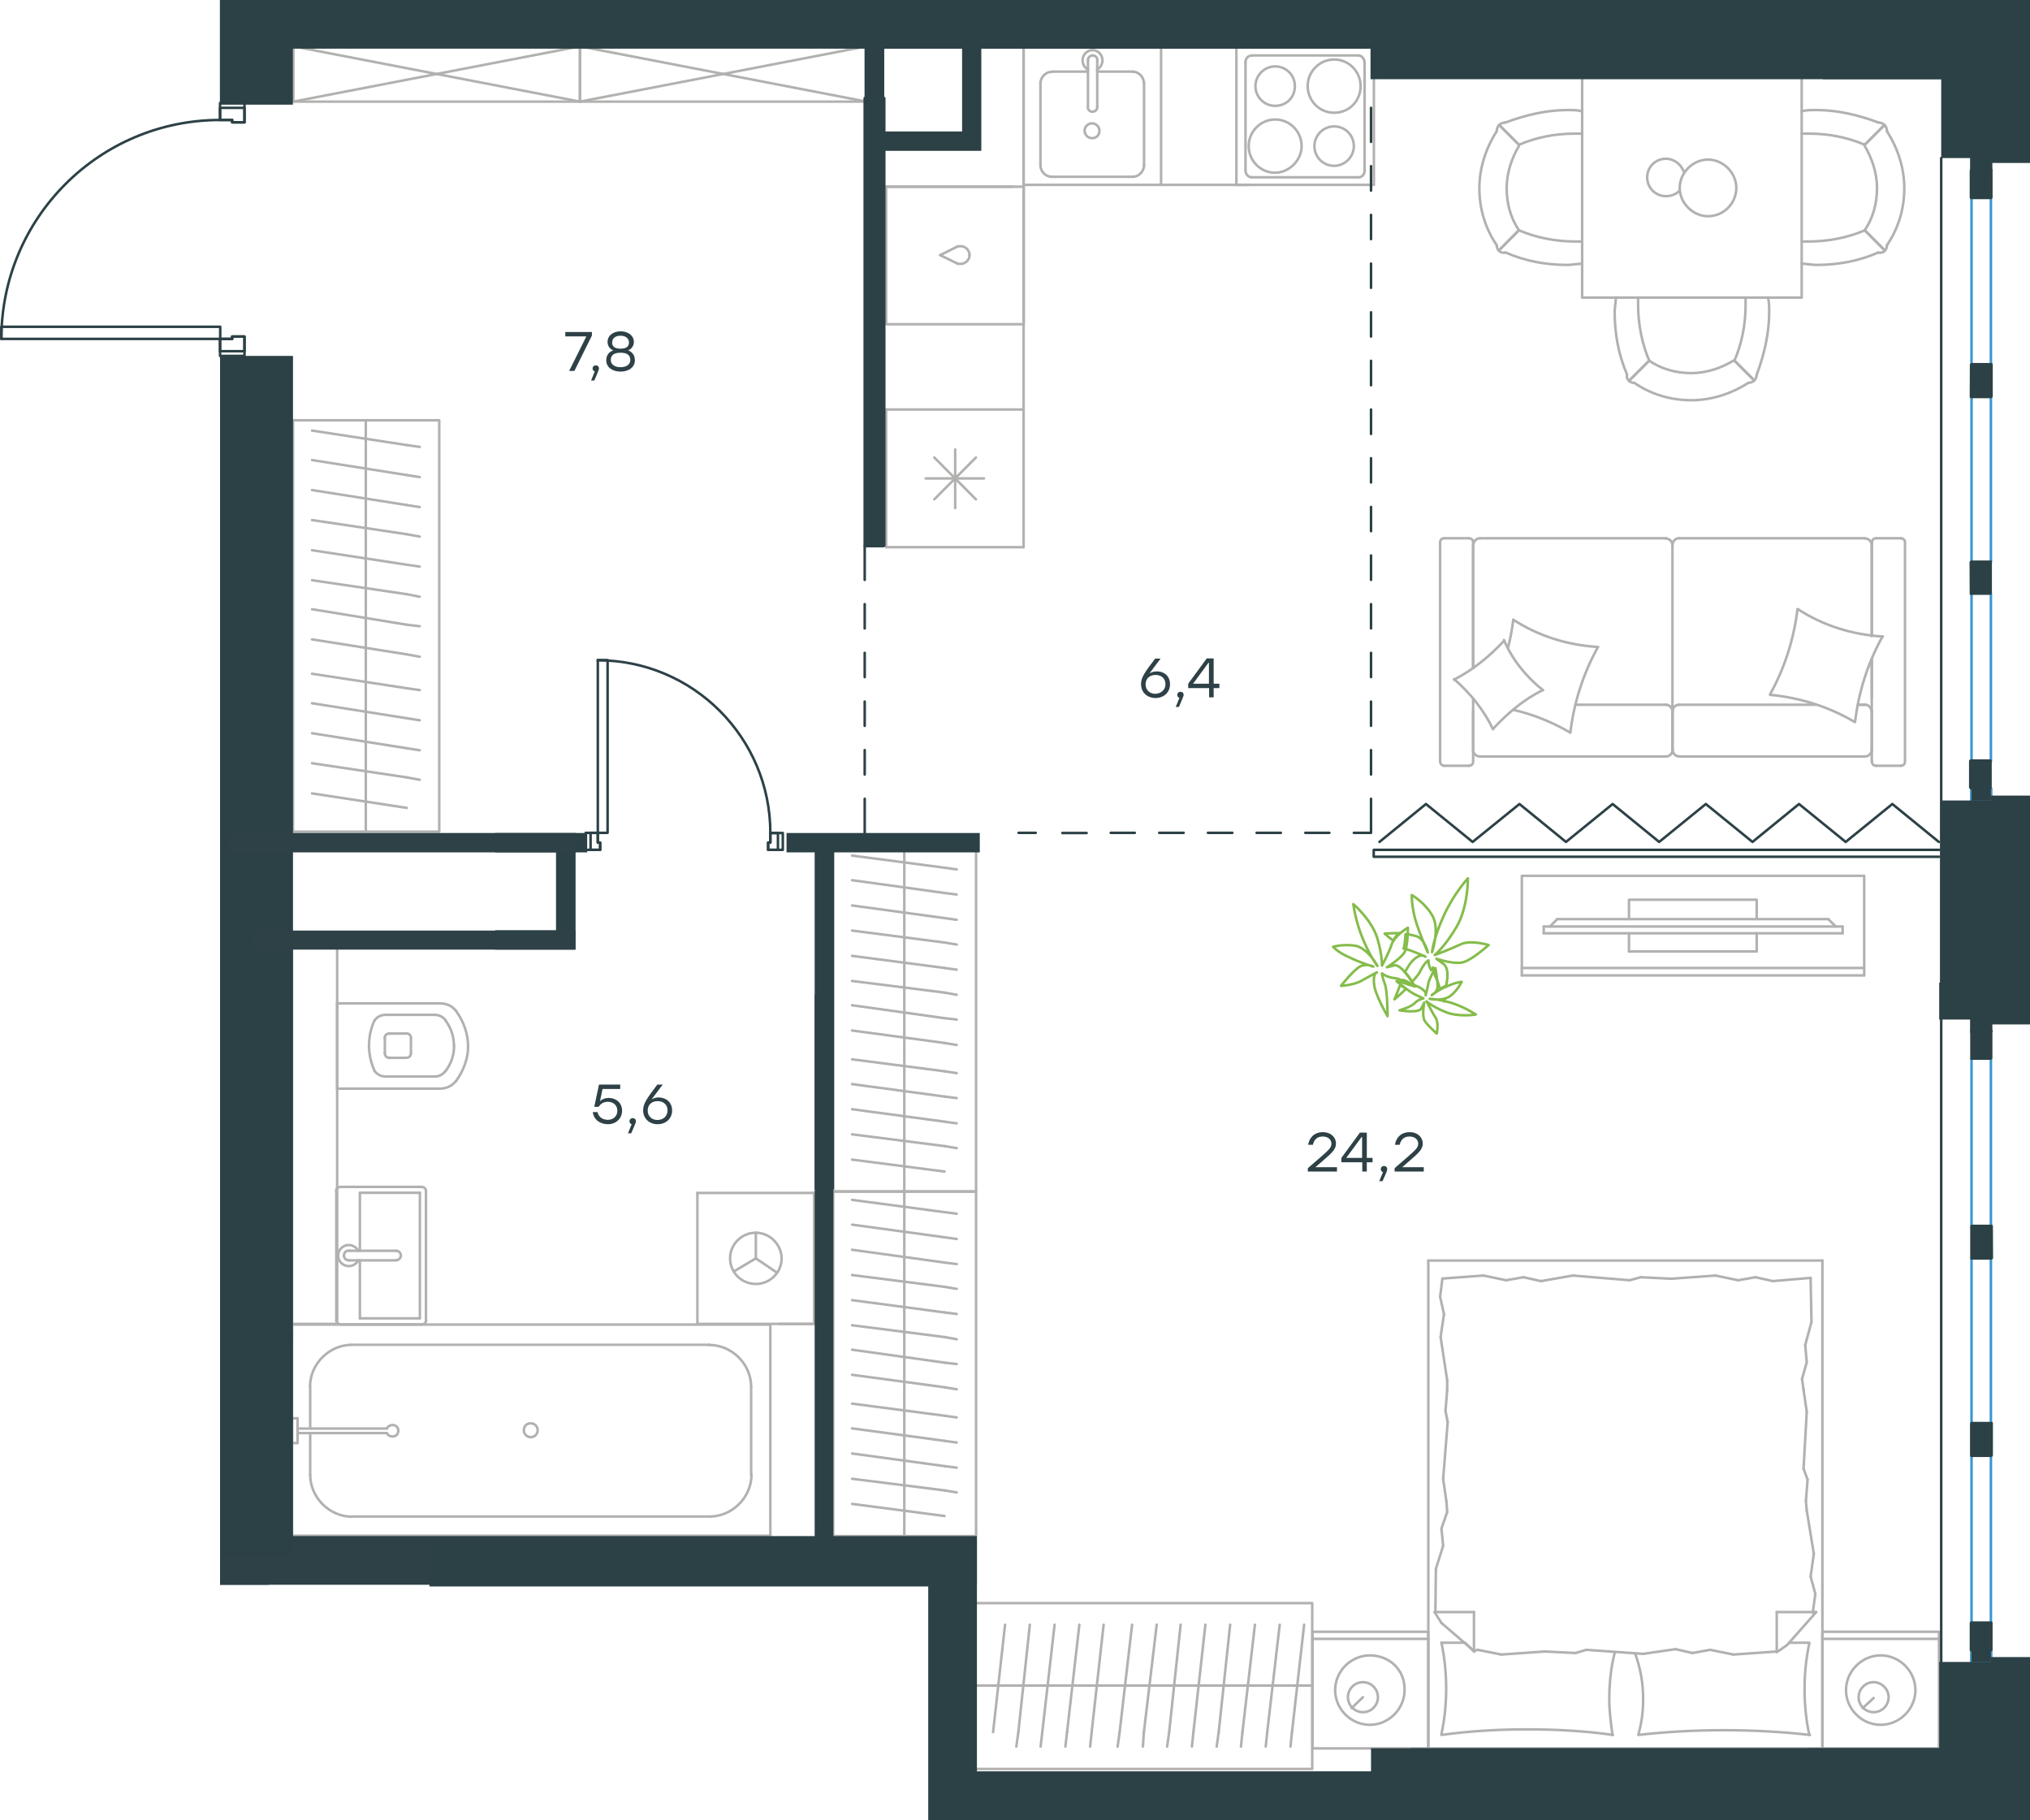 <?xml version="1.0" encoding="utf-8"?>
<!-- Generator: Adobe Illustrator 26.5.0, SVG Export Plug-In . SVG Version: 6.00 Build 0)  -->
<svg version="1.1" id="Слой_1" xmlns="http://www.w3.org/2000/svg" xmlns:xlink="http://www.w3.org/1999/xlink" x="0px" y="0px"
	 viewBox="0 0 1204.8 1080" style="enable-background:new 0 0 1204.8 1080;" xml:space="preserve">
<style type="text/css">
	.st0{fill:none;stroke:#B2B1B0;stroke-width:1.5;stroke-linecap:round;stroke-linejoin:round;stroke-miterlimit:22.926;}
	.st1{fill:none;stroke:#2C4146;stroke-width:1.5;stroke-linecap:round;stroke-linejoin:round;stroke-miterlimit:10;}
	.st2{fill:none;stroke:#3996D2;stroke-width:1.5;stroke-linecap:round;stroke-linejoin:round;stroke-miterlimit:10;}
	.st3{fill:none;stroke:#2C4146;stroke-width:1.5;stroke-linecap:round;stroke-linejoin:round;stroke-miterlimit:22.926;}
	.st4{fill:#2C4146;}
	.st5{fill-rule:evenodd;clip-rule:evenodd;fill:#2C4146;}
	.st6{fill:none;stroke:#84BC4A;stroke-width:1.5;stroke-linecap:round;stroke-linejoin:round;stroke-miterlimit:22.926;}
	.st7{fill:#2D4146;}
</style>
<g>
	<line class="st0" x1="577.7" y1="1000.2" x2="660" y2="1000.2"/>
	<line class="st0" x1="647" y1="1036.4" x2="647.9" y2="1027.8"/>
	<line class="st0" x1="647.9" y1="1027.8" x2="655" y2="964.1"/>
	<line class="st0" x1="632.3" y1="1036.4" x2="633.3" y2="1027.8"/>
	<line class="st0" x1="633.3" y1="1027.8" x2="640.6" y2="964.1"/>
	<line class="st0" x1="617.6" y1="1036.4" x2="618.6" y2="1027.8"/>
	<line class="st0" x1="618.6" y1="1027.8" x2="625.9" y2="964.1"/>
	<line class="st0" x1="603.2" y1="1036.4" x2="604.4" y2="1027.8"/>
	<line class="st0" x1="604.4" y1="1027.8" x2="611.2" y2="964.1"/>
	<line class="st0" x1="589.4" y1="1027.8" x2="596.5" y2="964.1"/>
	<rect x="577.7" y="951.3" class="st0" width="201.1" height="98.4"/>
	<line class="st0" x1="660" y1="1000.2" x2="779" y2="1000.2"/>
	<line class="st0" x1="765.9" y1="1036.4" x2="766.8" y2="1027.8"/>
	<line class="st0" x1="766.8" y1="1027.8" x2="774" y2="964.1"/>
	<line class="st0" x1="751.2" y1="1036.4" x2="752.1" y2="1027.8"/>
	<line class="st0" x1="752.1" y1="1027.8" x2="759.5" y2="964.1"/>
	<line class="st0" x1="736.5" y1="1036.4" x2="737.4" y2="1027.8"/>
	<line class="st0" x1="737.4" y1="1027.8" x2="744.8" y2="964.1"/>
	<line class="st0" x1="722.1" y1="1036.4" x2="723.3" y2="1027.8"/>
	<line class="st0" x1="723.3" y1="1027.8" x2="730.1" y2="964.1"/>
	<line class="st0" x1="707.4" y1="1036.4" x2="708.3" y2="1027.8"/>
	<line class="st0" x1="708.3" y1="1027.8" x2="715.4" y2="964.1"/>
	<line class="st0" x1="692.7" y1="1036.4" x2="693.9" y2="1027.8"/>
	<line class="st0" x1="693.9" y1="1027.8" x2="700.7" y2="964.1"/>
	<line class="st0" x1="678.3" y1="1036.4" x2="678.9" y2="1027.8"/>
	<line class="st0" x1="678.9" y1="1027.8" x2="686.5" y2="964.1"/>
	<line class="st0" x1="664.5" y1="1027.8" x2="671.9" y2="964.1"/>
	<line class="st0" x1="663.3" y1="1036.4" x2="664.5" y2="1027.8"/>
</g>
<g>
	<line class="st0" x1="847.7" y1="1037.5" x2="779" y2="1037.5"/>
	<line class="st0" x1="779" y1="968.3" x2="847.7" y2="968.3"/>
	<line class="st0" x1="847.7" y1="968.3" x2="847.7" y2="1037.5"/>
	<line class="st0" x1="779" y1="1037.5" x2="779" y2="968.3"/>
	<line class="st0" x1="808.9" y1="1007.1" x2="802.2" y2="1013.6"/>
	<line class="st0" x1="779" y1="972.5" x2="847.7" y2="972.5"/>
	<path class="st0" d="M813,982.3c-11.2,0-20.6,9.4-20.6,20.6c0,11.2,9.3,20.6,20.6,20.6c11.2,0,20.6-9.4,20.6-20.6
		C834,991.2,824.8,982.3,813,982.3z"/>
	<path class="st0" d="M808.9,998.2c-5.1,0-8.9,4.2-8.9,8.9c0,5.1,4.2,8.9,8.9,8.9c5.1,0,8.9-4.2,8.9-8.9
		C817.8,1002.4,814,998.2,808.9,998.2z"/>
	<line class="st0" x1="1081.6" y1="1037.5" x2="847.7" y2="1037.5"/>
	<line class="st0" x1="1061.9" y1="974.8" x2="1073.8" y2="974.8"/>
	<line class="st0" x1="874.8" y1="980" x2="874.8" y2="956.6"/>
	<line class="st0" x1="869.5" y1="974.8" x2="874.8" y2="980"/>
	<line class="st0" x1="1081.6" y1="748" x2="1081.6" y2="1037.5"/>
	<line class="st0" x1="851.4" y1="956.6" x2="874.8" y2="956.6"/>
	<line class="st0" x1="847.7" y1="1037.5" x2="847.7" y2="748"/>
	<line class="st0" x1="1077.9" y1="956.6" x2="1060.6" y2="976.2"/>
	<line class="st0" x1="1060.6" y1="976.2" x2="1054.5" y2="980.4"/>
	<line class="st0" x1="855.5" y1="974.8" x2="869.2" y2="974.8"/>
	<line class="st0" x1="1054.5" y1="980" x2="1054.5" y2="956.6"/>
	<line class="st0" x1="875.2" y1="980" x2="855.5" y2="963.1"/>
	<line class="st0" x1="855.5" y1="963.1" x2="851.4" y2="956.6"/>
	<line class="st0" x1="1077.9" y1="956.6" x2="1054.5" y2="956.6"/>
	<line class="st0" x1="973.8" y1="757.9" x2="992" y2="758.8"/>
	<line class="st0" x1="914.5" y1="760.2" x2="933.5" y2="756.9"/>
	<line class="st0" x1="893.9" y1="759.7" x2="904.2" y2="757.9"/>
	<line class="st0" x1="904.2" y1="757.9" x2="914.5" y2="760.2"/>
	<line class="st0" x1="967.2" y1="759.7" x2="973.8" y2="757.9"/>
	<line class="st0" x1="933.5" y1="756.9" x2="967.2" y2="759.7"/>
	<line class="st0" x1="856" y1="758.7" x2="880.4" y2="756.9"/>
	<line class="st0" x1="880.4" y1="756.9" x2="893.9" y2="759.7"/>
	<line class="st0" x1="1052.2" y1="760.2" x2="1074.6" y2="758.3"/>
	<line class="st0" x1="1031.6" y1="759.7" x2="1041.9" y2="757.9"/>
	<line class="st0" x1="1041.9" y1="757.9" x2="1052.2" y2="760.2"/>
	<line class="st0" x1="992" y1="758.8" x2="1018.1" y2="756.9"/>
	<line class="st0" x1="1018.1" y1="756.9" x2="1031.6" y2="759.7"/>
	<line class="st0" x1="1081.6" y1="748" x2="847.7" y2="748"/>
	<path class="st0" d="M972.4,1029.5c16.8-1.9,33.6-2.8,50.9-2.8c16.8,0,34.1,0.9,50.9,2.8"/>
	<path class="st0" d="M970.4,981c3.3,9.4,4.8,17.6,4.8,27.5c0,7-0.9,14-2.8,20.6"/>
	<path class="st0" d="M1073.8,1029.5c-1.9-8.9-2.8-18.2-2.8-27.1c0-9.4,0.9-18.2,2.8-27.1"/>
	<path class="st0" d="M957,1029.5c-0.9-7-1.9-14-1.9-20.6c0-9.8,0.9-19.2,3.3-28.5"/>
	<line class="st0" x1="858.9" y1="897.2" x2="858.4" y2="890.7"/>
	<line class="st0" x1="856.5" y1="917.3" x2="855.5" y2="907"/>
	<line class="st0" x1="855.5" y1="907" x2="858.9" y2="897.2"/>
	<line class="st0" x1="851.9" y1="956.6" x2="852.2" y2="930.9"/>
	<line class="st0" x1="852.2" y1="930.9" x2="856.5" y2="917.3"/>
	<line class="st0" x1="857.9" y1="837.3" x2="858.9" y2="824.7"/>
	<line class="st0" x1="858.4" y1="890.7" x2="856.5" y2="877.6"/>
	<line class="st0" x1="859.2" y1="843.9" x2="857.9" y2="837.3"/>
	<line class="st0" x1="856.5" y1="877.6" x2="859.2" y2="843.9"/>
	<line class="st0" x1="858.9" y1="824.7" x2="858.9" y2="819.1"/>
	<line class="st0" x1="857" y1="779.8" x2="854.7" y2="769.5"/>
	<line class="st0" x1="854.7" y1="769.5" x2="856" y2="759.3"/>
	<line class="st0" x1="858.9" y1="819.1" x2="855" y2="793.4"/>
	<line class="st0" x1="855" y1="793.4" x2="857" y2="779.8"/>
	<line class="st0" x1="1069.5" y1="818.2" x2="1070.4" y2="824.7"/>
	<line class="st0" x1="1071.4" y1="798.1" x2="1072.3" y2="808.4"/>
	<line class="st0" x1="1072.3" y1="808.4" x2="1069.5" y2="818.2"/>
	<line class="st0" x1="1074.6" y1="758.3" x2="1075.1" y2="784.5"/>
	<line class="st0" x1="1075.1" y1="784.5" x2="1071.4" y2="798.1"/>
	<line class="st0" x1="1072.8" y1="878" x2="1071.8" y2="890.7"/>
	<line class="st0" x1="1070.4" y1="824.7" x2="1072.3" y2="837.8"/>
	<line class="st0" x1="1070.4" y1="871.5" x2="1072.8" y2="878"/>
	<line class="st0" x1="1072.3" y1="837.8" x2="1070.4" y2="871.5"/>
	<line class="st0" x1="1071.8" y1="890.7" x2="1072.3" y2="896.3"/>
	<line class="st0" x1="1076" y1="956.1" x2="1076" y2="957.1"/>
	<line class="st0" x1="1074.6" y1="935.5" x2="1077.4" y2="945.8"/>
	<line class="st0" x1="1077.4" y1="945.8" x2="1076" y2="956.1"/>
	<line class="st0" x1="1072.3" y1="896.3" x2="1076.5" y2="922"/>
	<line class="st0" x1="1076.5" y1="922" x2="1074.6" y2="935.5"/>
	<path class="st0" d="M855.5,1029.5c16.8-2.3,33.6-3.3,50.9-3.3c16.8,0,34.1,0.9,50.9,3.3"/>
	<path class="st0" d="M855.5,974.8c1.9,8.9,2.8,18.2,2.8,27.1c0,9.4-0.9,18.2-2.8,27.1"/>
	<line class="st0" x1="935" y1="980.9" x2="916.8" y2="980"/>
	<line class="st0" x1="994.4" y1="978.6" x2="975.2" y2="981.4"/>
	<line class="st0" x1="1014.9" y1="979" x2="1004.5" y2="980.9"/>
	<line class="st0" x1="1004.5" y1="980.9" x2="994.4" y2="978.6"/>
	<line class="st0" x1="941.5" y1="979" x2="935" y2="980.9"/>
	<line class="st0" x1="975.2" y1="981.4" x2="941.5" y2="979"/>
	<line class="st0" x1="1054.5" y1="980" x2="1028.8" y2="981.8"/>
	<line class="st0" x1="1028.8" y1="981.8" x2="1014.9" y2="979"/>
	<line class="st0" x1="877" y1="979" x2="874.8" y2="979.5"/>
	<line class="st0" x1="916.8" y1="980" x2="891" y2="981.8"/>
	<line class="st0" x1="891" y1="981.8" x2="877" y2="979"/>
	<line class="st0" x1="1150.8" y1="1037.5" x2="1081.6" y2="1037.5"/>
	<line class="st0" x1="1081.6" y1="968.3" x2="1150.8" y2="968.3"/>
	<line class="st0" x1="1150.8" y1="968.7" x2="1150.8" y2="1037.5"/>
	<line class="st0" x1="1081.6" y1="1037.5" x2="1081.6" y2="968.7"/>
	<line class="st0" x1="1112" y1="1007.6" x2="1105.5" y2="1013.6"/>
	<line class="st0" x1="1081.6" y1="972.5" x2="1150.8" y2="972.5"/>
	<path class="st0" d="M1116.2,982.3c-11.2,0-20.6,9.4-20.6,20.6c0,11.2,9.3,20.6,20.6,20.6c11.2,0,20.6-9.4,20.6-20.6
		S1127.4,982.3,1116.2,982.3z"/>
	<path class="st0" d="M1112,998.2c-5.1,0-8.9,4.2-8.9,8.9c0,5.1,4.2,8.9,8.9,8.9c5.1,0,8.9-4.2,8.9-8.9S1116.8,998.2,1112,998.2z"/>
</g>
<g>
	<g>
		<line class="st0" x1="903.2" y1="574.4" x2="1106.4" y2="574.4"/>
		<polyline class="st0" points="1106.4,578.8 1106.4,519.7 903.2,519.7 903.2,578.8 		"/>
		<line class="st0" x1="903.2" y1="578.8" x2="1106.4" y2="578.8"/>
	</g>
	<g>
		<polyline class="st0" points="1042.6,545.4 1042.6,533.9 966.8,533.9 966.8,545.4 		"/>
		<line class="st0" x1="966.8" y1="553.8" x2="966.8" y2="564.6"/>
		<line class="st0" x1="966.8" y1="564.6" x2="1042.6" y2="564.6"/>
		<line class="st0" x1="1042.6" y1="564.6" x2="1042.6" y2="553.8"/>
		<line class="st0" x1="916.2" y1="553.8" x2="916.2" y2="549.8"/>
		<line class="st0" x1="1085.1" y1="545.4" x2="1089.5" y2="549.8"/>
		<line class="st0" x1="919.9" y1="549.8" x2="924.2" y2="545.4"/>
		<line class="st0" x1="1093.6" y1="549.8" x2="916.2" y2="549.8"/>
		<line class="st0" x1="916.2" y1="553.8" x2="1093.6" y2="553.8"/>
		<line class="st0" x1="1093.6" y1="553.8" x2="1093.6" y2="549.8"/>
		<line class="st0" x1="924.2" y1="545.4" x2="1085.1" y2="545.4"/>
	</g>
</g>
<g>
	<line class="st0" x1="536.7" y1="707.1" x2="536.7" y2="623.5"/>
	<line class="st0" x1="567.8" y1="636.8" x2="560.6" y2="635.7"/>
	<line class="st0" x1="560.6" y1="635.7" x2="505.7" y2="628.6"/>
	<line class="st0" x1="567.8" y1="651.6" x2="560.6" y2="650.7"/>
	<line class="st0" x1="560.6" y1="650.7" x2="505.7" y2="643.3"/>
	<line class="st0" x1="567.8" y1="666.6" x2="560.6" y2="665.6"/>
	<line class="st0" x1="560.6" y1="665.6" x2="505.7" y2="658.2"/>
	<line class="st0" x1="567.8" y1="681.3" x2="560.6" y2="680.1"/>
	<line class="st0" x1="560.6" y1="680.1" x2="505.7" y2="673.1"/>
	<line class="st0" x1="560.6" y1="695.2" x2="505.7" y2="688.1"/>
	<rect x="494.5" y="502.6" class="st0" width="84.8" height="204.5"/>
	<line class="st0" x1="536.7" y1="623.5" x2="536.7" y2="502.6"/>
	<line class="st0" x1="567.8" y1="515.9" x2="560.6" y2="514.9"/>
	<line class="st0" x1="560.6" y1="514.9" x2="505.7" y2="507.7"/>
	<line class="st0" x1="567.8" y1="530.8" x2="560.6" y2="529.9"/>
	<line class="st0" x1="560.6" y1="529.9" x2="505.7" y2="522.3"/>
	<line class="st0" x1="567.8" y1="545.8" x2="560.6" y2="544.8"/>
	<line class="st0" x1="560.6" y1="544.8" x2="505.7" y2="537.3"/>
	<line class="st0" x1="567.8" y1="560.5" x2="560.6" y2="559.3"/>
	<line class="st0" x1="560.6" y1="559.3" x2="505.7" y2="552.2"/>
	<line class="st0" x1="567.8" y1="575.4" x2="560.6" y2="574.4"/>
	<line class="st0" x1="560.6" y1="574.4" x2="505.7" y2="567.2"/>
	<line class="st0" x1="567.8" y1="590.3" x2="560.6" y2="589"/>
	<line class="st0" x1="560.6" y1="589" x2="505.7" y2="582.1"/>
	<line class="st0" x1="567.8" y1="605" x2="560.6" y2="604.2"/>
	<line class="st0" x1="560.6" y1="604.2" x2="505.7" y2="596.5"/>
	<line class="st0" x1="560.6" y1="618.9" x2="505.7" y2="611.5"/>
	<line class="st0" x1="567.8" y1="620.1" x2="560.6" y2="618.9"/>
</g>
<g>
	<line class="st0" x1="536.7" y1="911.5" x2="536.7" y2="827.9"/>
	<line class="st0" x1="567.8" y1="841.1" x2="560.6" y2="840.1"/>
	<line class="st0" x1="560.6" y1="840.1" x2="505.7" y2="832.9"/>
	<line class="st0" x1="567.8" y1="856" x2="560.6" y2="855"/>
	<line class="st0" x1="560.6" y1="855" x2="505.7" y2="847.6"/>
	<line class="st0" x1="567.8" y1="870.9" x2="560.6" y2="870"/>
	<line class="st0" x1="560.6" y1="870" x2="505.7" y2="862.5"/>
	<line class="st0" x1="567.8" y1="885.6" x2="560.6" y2="884.4"/>
	<line class="st0" x1="560.6" y1="884.4" x2="505.7" y2="877.5"/>
	<line class="st0" x1="560.6" y1="899.6" x2="505.7" y2="892.4"/>
	<rect x="494.5" y="707" class="st0" width="84.8" height="204.5"/>
	<line class="st0" x1="536.7" y1="827.9" x2="536.7" y2="707"/>
	<line class="st0" x1="567.8" y1="720.2" x2="560.6" y2="719.3"/>
	<line class="st0" x1="560.6" y1="719.3" x2="505.7" y2="712"/>
	<line class="st0" x1="567.8" y1="735.2" x2="560.6" y2="734.2"/>
	<line class="st0" x1="560.6" y1="734.2" x2="505.7" y2="726.7"/>
	<line class="st0" x1="567.8" y1="750.1" x2="560.6" y2="749.2"/>
	<line class="st0" x1="560.6" y1="749.2" x2="505.7" y2="741.6"/>
	<line class="st0" x1="567.8" y1="764.8" x2="560.6" y2="763.6"/>
	<line class="st0" x1="560.6" y1="763.6" x2="505.7" y2="756.6"/>
	<line class="st0" x1="567.8" y1="779.7" x2="560.6" y2="778.8"/>
	<line class="st0" x1="560.6" y1="778.8" x2="505.7" y2="771.5"/>
	<line class="st0" x1="567.8" y1="794.7" x2="560.6" y2="793.4"/>
	<line class="st0" x1="560.6" y1="793.4" x2="505.7" y2="786.4"/>
	<line class="st0" x1="567.8" y1="809.4" x2="560.6" y2="808.6"/>
	<line class="st0" x1="560.6" y1="808.6" x2="505.7" y2="800.9"/>
	<line class="st0" x1="560.6" y1="823.2" x2="505.7" y2="815.8"/>
	<line class="st0" x1="567.8" y1="824.4" x2="560.6" y2="823.2"/>
</g>
<g>
	<line class="st0" x1="200.1" y1="595" x2="200.1" y2="646"/>
	<g>
		<line class="st0" x1="261.1" y1="595.4" x2="200.1" y2="595.4"/>
		<line class="st0" x1="228.9" y1="638.8" x2="257.8" y2="638.8"/>
		<line class="st0" x1="257.8" y1="602.2" x2="228.9" y2="602.2"/>
		<line class="st0" x1="230.6" y1="627.7" x2="241.1" y2="627.7"/>
		<line class="st0" x1="241.1" y1="613.3" x2="230.6" y2="613.3"/>
		<line class="st0" x1="228.4" y1="616" x2="228.4" y2="624.9"/>
		<line class="st0" x1="200.1" y1="646" x2="261.1" y2="646"/>
		<line class="st0" x1="243.9" y1="624.9" x2="243.9" y2="616"/>
		<path class="st0" d="M270.6,641.6c4.4-6.1,7.2-13.3,7.2-20.5c0,0,0,0,0-0.6"/>
		<path class="st0" d="M228.4,624.9c0,1.7,1.1,2.8,2.8,2.8"/>
		<path class="st0" d="M222.3,635.5c1.7,2.2,3.9,3.3,6.6,3.3"/>
		<path class="st0" d="M241.1,627.7c1.7,0,2.8-1.1,2.8-2.8"/>
		<path class="st0" d="M264.5,635.5c3.3-4.4,5-9.4,5-15"/>
		<path class="st0" d="M243.9,616c0-1.7-1.1-2.8-2.8-2.8"/>
		<path class="st0" d="M231.1,613.3c-1.7,0-2.8,1.1-2.8,2.8"/>
		<path class="st0" d="M228.9,602.2c-2.8,0-5,1.1-6.6,3.3"/>
		<path class="st0" d="M222.3,605.5c-2.2,4.4-3.3,10-3.3,15s1.1,10,3.3,15"/>
		<path class="st0" d="M264.5,605.5c-1.7-2.2-3.9-3.3-6.6-3.3"/>
		<path class="st0" d="M277.8,620.9L277.8,620.9c0-7.8-2.8-15-7.2-21.1"/>
		<path class="st0" d="M261.1,646c3.9,0,7.2-1.7,9.4-4.4"/>
		<path class="st0" d="M270.6,599.8c-2.2-2.8-5.5-4.4-9.4-4.4"/>
		<path class="st0" d="M269.4,620.5L269.4,620.5c0-5.5-1.7-10.5-5-15"/>
		<path class="st0" d="M257.8,638.8c2.8,0,5-1.1,6.6-3.3"/>
	</g>
	<rect x="173.3" y="562" class="st0" width="26.8" height="223.6"/>
</g>
<g>
	<line class="st0" x1="249.2" y1="782.3" x2="213.6" y2="782.3"/>
	<line class="st0" x1="213.6" y1="782.3" x2="213.6" y2="747.9"/>
	<line class="st0" x1="213.6" y1="742.2" x2="213.6" y2="707.8"/>
	<line class="st0" x1="249.2" y1="707.8" x2="249.2" y2="782.3"/>
	<line class="st0" x1="213.6" y1="707.8" x2="249.2" y2="707.8"/>
	<line class="st0" x1="199.6" y1="706.7" x2="199.6" y2="783.5"/>
	<line class="st0" x1="250.1" y1="704.3" x2="202.3" y2="704.3"/>
	<line class="st0" x1="252.8" y1="783.5" x2="252.8" y2="706.7"/>
	<line class="st0" x1="202.3" y1="785.9" x2="250.1" y2="785.9"/>
	<path class="st0" d="M250.1,785.9c1.7,0,2.8-1,2.8-2.4"/>
	<path class="st0" d="M252.8,706.7c0-1.4-1.1-2.4-2.8-2.4"/>
	<path class="st0" d="M202.3,704.3c-1.7,0-2.8,1-2.8,2.4"/>
	<path class="st0" d="M199.6,783.5c0,1,1.1,2.4,2.8,2.4"/>
	<line class="st0" x1="235.1" y1="742.2" x2="207.4" y2="742.2"/>
	<line class="st0" x1="207.4" y1="747.9" x2="235.1" y2="747.9"/>
	<path class="st0" d="M235.1,742.2L235.1,742.2c1.6,0,2.8,1.3,2.8,2.8c0,1.6-1.3,2.8-2.8,2.8l0,0"/>
	<path class="st0" d="M212.6,747.9c-1.1,2.1-3.2,3.4-5.6,3.4c-3.5,0-6.3-2.8-6.3-6.2c0-3.5,2.8-6.3,6.3-6.3c2.3,0,4.5,1.3,5.6,3.4"
		/>
	<path class="st0" d="M207.4,747.9c-0.1,0-0.3,0-0.4,0c-1.6,0-2.9-1.3-2.9-2.9c0-1.6,1.3-2.9,2.9-2.9c0.1,0,0.3,0,0.4,0"/>
</g>
<g>
	<line class="st0" x1="184.1" y1="846.7" x2="184.1" y2="822.9"/>
	<line class="st0" x1="184.1" y1="875.2" x2="184.1" y2="850.4"/>
	<line class="st0" x1="208.8" y1="798" x2="421.2" y2="798"/>
	<line class="st0" x1="445.8" y1="822.9" x2="445.8" y2="875.2"/>
	<line class="st0" x1="457.2" y1="911.3" x2="173.3" y2="911.3"/>
	<line class="st0" x1="457.2" y1="786" x2="457.2" y2="911.3"/>
	<line class="st0" x1="421.2" y1="899.9" x2="208.8" y2="899.9"/>
	<line class="st0" x1="173.3" y1="786" x2="457.2" y2="786"/>
	<line class="st0" x1="173.3" y1="911.3" x2="173.3" y2="786"/>
	<path class="st0" d="M445.8,822.9c0-13.4-11.4-24.8-24.8-24.8"/>
	<path class="st0" d="M184.1,875.2c0,13.4,11.4,24.8,24.8,24.8"/>
	<path class="st0" d="M421.2,899.9c13.4,0,24.8-11.4,24.8-24.8"/>
	<path class="st0" d="M208.8,798c-13.4,0-24.8,11.4-24.8,24.8"/>
	<line class="st0" x1="173.3" y1="793.4" x2="173.3" y2="790"/>
	<line class="st0" x1="176.6" y1="847.7" x2="229.6" y2="847.7"/>
	<line class="st0" x1="229.6" y1="850.4" x2="176.6" y2="850.4"/>
	<line class="st0" x1="173.3" y1="856.3" x2="173.3" y2="841.6"/>
	<line class="st0" x1="173.3" y1="841.6" x2="176.6" y2="841.6"/>
	<line class="st0" x1="176.6" y1="841.6" x2="176.6" y2="856.3"/>
	<line class="st0" x1="176.6" y1="856.3" x2="173.3" y2="856.3"/>
	<path class="st0" d="M229.6,850.4c0.7,1.4,2,2,3.4,2c2,0,3.4-1.4,3.4-3.4s-1.4-3.4-3.4-3.4c-1.4,0-2.7,0.7-3.4,2"/>
	<path class="st0" d="M310.9,848.7c0,2.3,1.8,4.1,4.1,4.1c2.3,0,4.1-1.8,4.1-4.1s-1.8-4.1-4.1-4.1
		C312.4,844.6,310.9,846.4,310.9,848.7z"/>
</g>
<g>
	<line class="st0" x1="483.2" y1="707.9" x2="413.9" y2="707.9"/>
	<g>
		<line class="st0" x1="413.9" y1="785.6" x2="413.9" y2="707.9"/>
		<line class="st0" x1="462.4" y1="785.6" x2="483.2" y2="785.6"/>
		<line class="st0" x1="413.9" y1="785.6" x2="483.2" y2="785.6"/>
		<line class="st0" x1="448.6" y1="746.7" x2="461" y2="755.1"/>
		<line class="st0" x1="448.6" y1="746.7" x2="448.6" y2="731.5"/>
		<line class="st0" x1="448.6" y1="746.7" x2="435.5" y2="754.5"/>
		<path class="st0" d="M448.6,731.5c-8.4,0-15.3,6.8-15.3,15.2s6.8,15.2,15.3,15.2c8.4,0,15.3-6.8,15.3-15.2
			C463.8,738.6,457,731.5,448.6,731.5z"/>
		<line class="st0" x1="483.2" y1="785.6" x2="483.2" y2="707.8"/>
	</g>
</g>
<g>
	<line class="st0" x1="217.1" y1="493.5" x2="217.1" y2="393.7"/>
	<line class="st0" x1="249.1" y1="409.5" x2="241.4" y2="408.4"/>
	<line class="st0" x1="241.4" y1="408.4" x2="185.2" y2="399.8"/>
	<line class="st0" x1="249.1" y1="427.4" x2="241.4" y2="426.2"/>
	<line class="st0" x1="241.4" y1="426.2" x2="185.2" y2="417.3"/>
	<line class="st0" x1="249.1" y1="445.2" x2="241.4" y2="444"/>
	<line class="st0" x1="241.4" y1="444" x2="185.2" y2="435.1"/>
	<line class="st0" x1="249.1" y1="462.7" x2="241.4" y2="461.3"/>
	<line class="st0" x1="241.4" y1="461.3" x2="185.2" y2="452.9"/>
	<line class="st0" x1="241.4" y1="479.4" x2="185.2" y2="470.8"/>
	<rect x="173.9" y="249.4" class="st0" width="86.8" height="244.1"/>
	<line class="st0" x1="217.1" y1="393.7" x2="217.1" y2="249.4"/>
	<line class="st0" x1="249.1" y1="265.2" x2="241.4" y2="264.1"/>
	<line class="st0" x1="241.4" y1="264.1" x2="185.2" y2="255.5"/>
	<line class="st0" x1="249.1" y1="283.1" x2="241.4" y2="281.9"/>
	<line class="st0" x1="241.4" y1="281.9" x2="185.2" y2="273"/>
	<line class="st0" x1="249.1" y1="300.9" x2="241.4" y2="299.7"/>
	<line class="st0" x1="241.4" y1="299.7" x2="185.2" y2="290.8"/>
	<line class="st0" x1="249.1" y1="318.4" x2="241.4" y2="317"/>
	<line class="st0" x1="241.4" y1="317" x2="185.2" y2="308.6"/>
	<line class="st0" x1="249.1" y1="336.2" x2="241.4" y2="335.1"/>
	<line class="st0" x1="241.4" y1="335.1" x2="185.2" y2="326.5"/>
	<line class="st0" x1="249.1" y1="354.1" x2="241.4" y2="352.6"/>
	<line class="st0" x1="241.4" y1="352.6" x2="185.2" y2="344.3"/>
	<line class="st0" x1="249.1" y1="371.6" x2="241.4" y2="370.7"/>
	<line class="st0" x1="241.4" y1="370.7" x2="185.2" y2="361.5"/>
	<line class="st0" x1="241.4" y1="388.3" x2="185.2" y2="379.4"/>
	<line class="st0" x1="249.1" y1="389.7" x2="241.4" y2="388.3"/>
</g>
<g>
	<line class="st0" x1="607.5" y1="243" x2="607.5" y2="324.7"/>
	<line class="st0" x1="566.9" y1="266.7" x2="566.9" y2="301.5"/>
	<line class="st0" x1="554.5" y1="296.3" x2="579.2" y2="271.5"/>
	<line class="st0" x1="554.5" y1="271.5" x2="579.2" y2="296.3"/>
	<line class="st0" x1="549.4" y1="283.9" x2="584" y2="283.9"/>
	<line class="st0" x1="607.5" y1="324.7" x2="525.9" y2="324.7"/>
	<line class="st0" x1="525.9" y1="243" x2="525.9" y2="324.7"/>
	<line class="st0" x1="607.5" y1="243" x2="525.9" y2="243"/>
</g>
<g>
	<rect x="607.5" y="28" class="st0" width="81.6" height="81.7"/>
	<line class="st0" x1="651.2" y1="63.5" x2="651.2" y2="36.1"/>
	<line class="st0" x1="645.7" y1="42.5" x2="624.2" y2="42.5"/>
	<line class="st0" x1="624.2" y1="104.9" x2="672.2" y2="104.9"/>
	<line class="st0" x1="672.2" y1="42.5" x2="651.2" y2="42.5"/>
	<line class="st0" x1="679" y1="98.1" x2="679" y2="49.4"/>
	<line class="st0" x1="645.7" y1="36.1" x2="645.7" y2="63.5"/>
	<line class="st0" x1="617.5" y1="49.4" x2="617.5" y2="98.1"/>
	<path class="st0" d="M651.2,63.5L651.2,63.5c0,1.6-1.2,2.8-2.8,2.8s-2.8-1.2-2.8-2.8"/>
	<path class="st0" d="M617.5,49.4c0-3.6,3.2-6.8,6.7-6.8"/>
	<path class="st0" d="M645.7,41.3c-2-1.2-3.2-3.2-3.2-5.6c0-3.2,2.8-6,5.9-6c3.2,0,5.9,2.8,5.9,6c0,2.4-1.2,4.4-3.2,5.6"/>
	<path class="st0" d="M679,98.1c0,3.6-3.2,6.8-6.7,6.8"/>
	<path class="st0" d="M672.2,42.5c3.6,0,6.7,3.2,6.7,6.8"/>
	<path class="st0" d="M624.2,104.9c-3.6,0-6.7-3.2-6.7-6.8"/>
	<path class="st0" d="M645.7,36.1v-0.4c0-1.6,1.2-2.8,2.8-2.8s2.8,1.2,2.8,2.8v0.4"/>
	<path class="st0" d="M652.5,77.6c0-2.4-2-4.4-4.4-4.4s-4.4,2-4.4,4.4s2,4.4,4.4,4.4C650.9,82,652.5,80,652.5,77.6z"/>
</g>
<g>
	<path class="st0" d="M768.5,51.1c0-6.5-5.2-11.7-11.7-11.7c-6.4,0-11.7,5.3-11.7,11.7c0,6.5,5.2,11.7,11.7,11.7
		S768.5,58,768.5,51.1z"/>
	<path class="st0" d="M772.5,86.7c0-8.5-6.8-15.8-15.7-15.8c-8.4,0-15.7,6.9-15.7,15.8c0,8.5,6.8,15.8,15.7,15.8
		C765.2,102.4,772.5,95.1,772.5,86.7z"/>
	<path class="st0" d="M803.5,86.7c0-6.5-5.2-11.7-11.7-11.7c-6.4,0-11.7,5.3-11.7,11.7c0,6.5,5.2,11.7,11.7,11.7
		C798.2,98.4,803.5,93.1,803.5,86.7z"/>
	<path class="st0" d="M807.5,51.1c0-8.5-6.8-15.8-15.7-15.8c-8.4,0-15.7,6.9-15.7,15.8c0,8.5,6.8,15.8,15.7,15.8
		S807.5,60,807.5,51.1z"/>
	<line class="st0" x1="739.2" y1="101.2" x2="739.2" y2="37"/>
	<line class="st0" x1="806.2" y1="105.2" x2="742.8" y2="105.2"/>
	<line class="st0" x1="809.9" y1="37" x2="809.9" y2="101.2"/>
	<line class="st0" x1="742.8" y1="32.9" x2="806.2" y2="32.9"/>
	<path class="st0" d="M809.9,101.2L809.9,101.2c0,2.4-1.6,4-3.6,4"/>
	<path class="st0" d="M739.2,37L739.2,37c0-2.4,1.6-4,3.6-4"/>
	<path class="st0" d="M742.8,105.2L742.8,105.2c-2,0-3.6-2-3.6-4"/>
	<path class="st0" d="M806.2,32.9L806.2,32.9c2,0,3.6,2,3.6,4"/>
	<rect x="733.8" y="28" class="st0" width="81.6" height="81.7"/>
</g>
<g>
	<rect x="525.9" y="110.8" class="st0" width="81.7" height="81.6"/>
	<line class="st0" x1="558" y1="151.4" x2="567.8" y2="156.2"/>
	<line class="st0" x1="567.8" y1="146.5" x2="558" y2="151.4"/>
	<path class="st0" d="M567.8,146.5c0.8-0.4,1.6-0.4,2.4-0.4c2.8,0,5.2,2.4,5.2,5.2"/>
	<path class="st0" d="M567.8,156.2c0.8,0.4,1.6,0.4,2.4,0.4c2.8,0,5.2-2.4,5.2-5.2"/>
</g>
<line class="st0" x1="607.5" y1="243" x2="607.5" y2="28"/>
<line class="st0" x1="601.4" y1="110.8" x2="525.9" y2="110.8"/>
<g>
	<rect x="939" y="46.1" class="st0" width="130.3" height="130.5"/>
	<path class="st0" d="M901.5,136.6c-5.1-7.4-7.3-16.2-7.3-25s2.9-17.6,7.3-25"/>
	<path class="st0" d="M939,156.5c-2.9,0-5.9,0.7-8.8,0.7c-12.5,0-25-2.2-36.7-7.4"/>
	<path class="st0" d="M893.5,72.7c11.7-4.4,24.2-7.4,36.7-7.4c2.9,0,5.9,0,8.8,0.7"/>
	<path class="st0" d="M939,143.3c-1.5,0-2.9,0-4.4,0c-11,0-22.8-2.2-33-6.6"/>
	<path class="st0" d="M901.5,85.9c10.3-4.4,21.3-6.6,33-6.6c1.5,0,2.9,0,4.4,0"/>
	<path class="st0" d="M888.3,145.5c-6.6-9.6-10.3-21.3-10.3-33.8c0-11.8,3.7-23.5,10.3-33.8"/>
	<line class="st0" x1="901.5" y1="136.6" x2="889.8" y2="148.4"/>
	<line class="st0" x1="901.5" y1="85.9" x2="889.8" y2="74.2"/>
	<line class="st0" x1="901.5" y1="136.6" x2="889.8" y2="148.4"/>
	<line class="st0" x1="901.5" y1="85.9" x2="889.8" y2="74.2"/>
	<path class="st0" d="M888.3,77.8c0-2.9,2.2-5.1,5.1-5.1"/>
	<path class="st0" d="M893.4,149.9c-2.9,0.6-5.1-1.5-5.1-4.4"/>
	<path class="st0" d="M1106.7,136.6c5.1-7.4,7.3-16.2,7.3-25s-2.9-17.6-7.3-25"/>
	<path class="st0" d="M1069.3,156.5c2.9,0,5.9,0.7,8.8,0.7c12.5,0,25-2.2,36.7-7.4"/>
	<path class="st0" d="M1114.8,72.7c-11.7-4.4-24.2-7.4-36.7-7.4c-2.9,0-5.9,0-8.8,0.7"/>
	<path class="st0" d="M1069.3,143.3c1.5,0,2.9,0,4.4,0c11,0,22.8-2.2,33-6.6"/>
	<path class="st0" d="M1106.7,85.9c-10.3-4.4-21.3-6.6-33-6.6c-1.5,0-2.9,0-4.4,0"/>
	<path class="st0" d="M1119.9,145.5c6.6-9.6,10.3-21.3,10.3-33.8c0-11.8-3.7-23.5-10.3-33.8"/>
	<line class="st0" x1="1106.7" y1="136.6" x2="1118.4" y2="148.4"/>
	<line class="st0" x1="1106.7" y1="85.9" x2="1118.4" y2="74.2"/>
	<line class="st0" x1="1106.7" y1="136.6" x2="1118.4" y2="148.4"/>
	<line class="st0" x1="1106.7" y1="85.9" x2="1118.4" y2="74.2"/>
	<path class="st0" d="M1119.9,77.8c0-2.9-2.2-5.1-5.1-5.1"/>
	<path class="st0" d="M1114.8,149.9c2.9,0.6,5.1-1.5,5.1-4.4"/>
	<path class="st0" d="M978.8,214c7.3,5.1,16.2,7.4,25,7.4s17.6-2.9,25-7.4"/>
	<path class="st0" d="M959,176.5c0,2.9-0.7,5.9-0.7,8.8c0,12.5,2.2,25,7.3,36.8"/>
	<path class="st0" d="M1042.7,222.1c4.4-11.8,7.3-24.3,7.3-36.8c0-2.9,0-5.9-0.7-8.8"/>
	<path class="st0" d="M972.2,176.5c0,1.5,0,2.9,0,4.4c0,11,2.2,22.8,6.6,33.1"/>
	<path class="st0" d="M1029.4,214c4.4-10.3,6.6-21.3,6.6-33.1c0-1.5,0-2.9,0-4.4"/>
	<path class="st0" d="M970,227.2c9.5,6.6,21.3,10.3,33.8,10.3c11.7,0,23.5-3.7,33.8-10.3"/>
	<line class="st0" x1="978.8" y1="214" x2="967" y2="225.8"/>
	<line class="st0" x1="1029.4" y1="214" x2="1041.2" y2="225.8"/>
	<line class="st0" x1="978.8" y1="214" x2="967" y2="225.8"/>
	<line class="st0" x1="1029.4" y1="214" x2="1041.2" y2="225.8"/>
	<path class="st0" d="M1037.5,227.2c2.9,0,5.1-2.2,5.1-5.1"/>
	<path class="st0" d="M965.6,222.1c-0.6,2.9,1.5,5.1,4.4,5.1"/>
	<path class="st0" d="M1030.5,111.5c0-9-7.8-16.8-16.8-16.8s-16.8,7.8-16.8,16.8s7.8,16.8,16.8,16.8
		C1023.2,128.3,1030.5,120.5,1030.5,111.5z"/>
	<path class="st0" d="M996.9,113.1c-2,2.1-4.9,3.3-8.2,3.3c-6.1,0-11.1-4.9-11.1-11.1s4.9-11.1,11.1-11.1c4.9,0,9,3.3,10.7,7.8"/>
</g>
<g>
	<rect x="174.1" y="27" class="st0" width="170.1" height="33.3"/>
	<line class="st0" x1="174.1" y1="60.3" x2="344.2" y2="27.5"/>
	<line class="st0" x1="174.1" y1="27.5" x2="344.2" y2="60.3"/>
</g>
<g>
	<rect x="344.2" y="27" class="st0" width="170.1" height="33.3"/>
	<line class="st0" x1="344.2" y1="60.3" x2="514.2" y2="27.5"/>
	<line class="st0" x1="344.2" y1="27.5" x2="514.2" y2="60.3"/>
</g>
<line class="st0" x1="689" y1="109.7" x2="741" y2="109.7"/>
<path class="st1" d="M1181.6,978.9l-11.5,7.2v-7.2H1181.6z M1181.6,986.2V979l-11.5,7.2H1181.6z"/>
<path class="st1" d="M1181.6,612.2V605l-11.6,7.2H1181.6z M1170.1,612.2l11.6-7.2h-11.6V612.2z"/>
<path class="st1" d="M1181.6,605l-11.5,7.2V605H1181.6z M1181.6,612.2V605l-11.5,7.2H1181.6z"/>
<line class="st1" x1="1181.6" y1="612.2" x2="1181.6" y2="628.1"/>
<path class="st1" d="M1181.6,612.2"/>
<path class="st1" d="M1181.6,467.8l-11.5,7.2v-7.2H1181.6z M1181.6,475v-7.2l-11.5,7.2H1181.6z"/>
<path class="st1" d="M1181.6,101.1v-7.2l-11.6,7.2H1181.6z M1170.1,101.1l11.6-7.2h-11.6V101.1z"/>
<path class="st1" d="M1181.6,93.8l-11.5,7.2v-7.2H1181.6z M1181.6,101.1v-7.2l-11.5,7.2H1181.6z"/>
<path class="st1" d="M1181.6,235.4v-18.8l-3.5,18.8H1181.6z M1178.1,235.4l3.5-18.8h-3.5V235.4z"/>
<rect x="0.8" y="193.9" class="st1" width="129.9" height="7.2"/>
<polygon class="st1" points="130.6,208.4 130.6,201.1 137.8,201.1 137.8,199.7 145.1,199.7 145.1,208.4 "/>
<polygon class="st1" points="145.1,64 145.1,72.6 137.8,72.6 137.8,71.2 130.6,71.2 130.6,64 "/>
<path class="st1" d="M130.6,71.2C58.9,71.2,0.8,129.4,0.8,201.1"/>
<polygon class="st1" points="130.6,211.2 130.6,201.1 137.8,201.1 137.8,199.7 145.1,199.7 145.1,211.2 "/>
<polygon class="st1" points="145.1,72.6 137.8,72.6 137.8,71.2 130.6,71.2 130.6,61.1 145.1,61.1 "/>
<line class="st1" x1="513.2" y1="494.2" x2="513.2" y2="474"/>
<line class="st1" x1="513.2" y1="459.6" x2="513.2" y2="445.1"/>
<line class="st1" x1="513.2" y1="430.7" x2="513.2" y2="416.3"/>
<line class="st1" x1="513.2" y1="401.8" x2="513.2" y2="387.4"/>
<line class="st1" x1="513.2" y1="372.9" x2="513.2" y2="358.5"/>
<line class="st1" x1="513.2" y1="344.1" x2="513.2" y2="323.9"/>
<rect x="354.8" y="391.7" class="st1" width="5.8" height="102.5"/>
<polygon class="st1" points="350.5,494.2 354.8,494.2 354.8,500 356.2,500 356.2,504.3 350.5,504.3 "/>
<polygon class="st1" points="461.7,504.3 455.9,504.3 455.9,500 457.2,500 457.2,494.3 461.7,494.3 "/>
<path class="st1" d="M457.2,494.3c0-56.6-45.9-102.5-102.5-102.5"/>
<polygon class="st1" points="347.6,494.2 354.8,494.2 354.8,500 356.2,500 356.2,504.3 347.6,504.3 "/>
<polygon class="st1" points="455.9,504.3 455.9,500 457.2,500 457.2,494.3 464.6,494.3 464.6,504.3 "/>
<path class="st2" d="M1181.6,986.2V979l-11.6,7.2H1181.6z M1170.1,986.2l11.6-7.2h-11.6V986.2z"/>
<line class="st2" x1="1170.1" y1="963.1" x2="1170.1" y2="863.4"/>
<line class="st2" x1="1170.1" y1="844.6" x2="1170.1" y2="746.5"/>
<line class="st2" x1="1170.1" y1="727.7" x2="1170.1" y2="628.1"/>
<line class="st2" x1="1181.6" y1="628.1" x2="1181.6" y2="727.7"/>
<line class="st2" x1="1181.6" y1="746.5" x2="1181.6" y2="844.6"/>
<line class="st2" x1="1181.6" y1="863.4" x2="1181.6" y2="963"/>
<path class="st2" d="M1181.6,475v-7.2L1170,475H1181.6z M1170.1,475l11.6-7.2h-11.6V475z"/>
<line class="st2" x1="1170.1" y1="451.9" x2="1170.1" y2="352.3"/>
<line class="st2" x1="1170.1" y1="333.5" x2="1170.1" y2="235.4"/>
<line class="st2" x1="1170.1" y1="216.6" x2="1170.1" y2="116.9"/>
<line class="st2" x1="1181.6" y1="116.9" x2="1181.6" y2="216.6"/>
<line class="st2" x1="1181.6" y1="235.4" x2="1181.6" y2="333.5"/>
<line class="st2" x1="1181.6" y1="352.3" x2="1181.6" y2="451.9"/>
<line class="st1" x1="604.5" y1="494.2" x2="614.7" y2="494.2"/>
<line class="st1" x1="659.2" y1="494.2" x2="673.5" y2="494.2"/>
<line class="st1" x1="688" y1="494.2" x2="702.5" y2="494.2"/>
<line class="st1" x1="716.9" y1="494.2" x2="731.4" y2="494.2"/>
<line class="st1" x1="745.8" y1="494.2" x2="760.2" y2="494.2"/>
<line class="st1" x1="774.7" y1="494.2" x2="789" y2="494.2"/>
<polyline class="st1" points="803.5,494.2 813.7,494.2 813.7,474 "/>
<line class="st1" x1="813.7" y1="459.6" x2="813.7" y2="445.1"/>
<line class="st1" x1="813.7" y1="430.7" x2="813.7" y2="416.3"/>
<line class="st1" x1="813.7" y1="401.8" x2="813.7" y2="387.4"/>
<line class="st1" x1="813.7" y1="372.9" x2="813.7" y2="358.5"/>
<line class="st1" x1="813.7" y1="344.1" x2="813.7" y2="329.6"/>
<line class="st1" x1="813.7" y1="315.2" x2="813.7" y2="300.8"/>
<line class="st1" x1="813.7" y1="286.3" x2="813.7" y2="271.9"/>
<line class="st1" x1="813.7" y1="257.5" x2="813.7" y2="243"/>
<line class="st1" x1="813.7" y1="228.6" x2="813.7" y2="214.1"/>
<line class="st1" x1="813.7" y1="199.7" x2="813.7" y2="185.3"/>
<line class="st1" x1="813.7" y1="170.8" x2="813.7" y2="156.4"/>
<line class="st1" x1="813.7" y1="141.9" x2="813.7" y2="127.5"/>
<line class="st1" x1="813.7" y1="113.1" x2="813.7" y2="98.6"/>
<line class="st1" x1="813.7" y1="84.2" x2="813.7" y2="64"/>
<polyline class="st1" points="1150.9,508.4 815.3,508.4 815.3,504.3 1150.9,504.3 "/>
<line class="st3" x1="1152.1" y1="986.2" x2="1152.1" y2="93.8"/>
<rect x="513.2" y="58.2" class="st3" width="11.6" height="265.6"/>
<polyline class="st3" points="818.7,499.6 846.3,477.1 874,499.6 901.8,477.1 929.4,499.6 957.1,477.1 984.7,499.6 1012.4,477.1 
	1040.1,499.6 1067.7,477.1 1095.4,499.6 1123.1,477.1 1150.7,499.6 "/>
<path class="st4" d="M1181.6,986.2V979l-11.6,7.2H1181.6z M1170.1,986.2l11.6-7.2h-11.6V986.2z"/>
<path class="st4" d="M1181.6,612.2V605l-11.6,7.2H1181.6z M1170.1,612.2l11.6-7.2h-11.6V612.2z"/>
<path class="st4" d="M1181.6,475v-7.2L1170,475H1181.6z M1170.1,475l11.6-7.2h-11.6V475z"/>
<path class="st4" d="M1181.6,101.1v-7.2l-11.6,7.2H1181.6z M1170.1,101.1l11.6-7.2h-11.6V101.1z"/>
<path class="st5" d="M1182.8,727.7L1182.8,727.7C1182.8,727.6,1182.8,727.6,1182.8,727.7C1182.8,727.6,1182.8,727.6,1182.8,727.7
	c0-0.3-0.1-0.4-0.1-0.6l0,0l-0.1-0.1l0,0l0,0l-0.1-0.1c-0.1-0.1-0.3-0.2-0.5-0.2l0,0l0,0c0,0,0,0-0.1,0h-3.4l0,0l0,0h-8.1
	c-0.6,0-1.1,0.5-1.1,1.1v18.8c0,0.1,0,0.1,0,0.2l0,0l0,0l0,0l0,0l0,0l0,0v0.1l0,0l0,0l0,0l0,0l0,0c0,0.1,0.1,0.1,0.1,0.2
	c0,0.1,0.1,0.2,0.2,0.2l0,0c0.1,0.1,0.3,0.2,0.5,0.2c0.1,0,0.1,0,0.2,0l0,0h8.1l0,0l0,0h3.4l0,0c0.6,0,1.1-0.5,1.1-1.1L1182.8,727.7
	L1182.8,727.7z"/>
<path class="st5" d="M1169.1,979.5L1169.1,979.5c0,0.1,0.1,0.1,0.2,0.2l0,0l0,0l0,0c0.1,0.1,0.2,0.2,0.4,0.2l0,0l0,0
	c0.1,0,0.2,0,0.2,0.1l0,0l0,0h0.1l0,0h8.1l0,0l0,0h3.4l0,0c0.6,0,1.1-0.5,1.1-1.1V963l0,0l0,0l0,0c0-0.2-0.1-0.4-0.2-0.5l0,0
	c0,0,0,0,0-0.1l0,0l0,0l-0.1-0.1c-0.1-0.1-0.3-0.2-0.5-0.2l0,0c0,0,0,0-0.1,0l0,0h-0.1h-3.4l0,0h-8.1c-0.6,0-1.1,0.5-1.1,1.1v15.9
	c0,0,0,0,0,0.1l0,0l0,0l0,0l0,0l0,0C1169,979.2,1169.1,979.4,1169.1,979.5L1169.1,979.5L1169.1,979.5z"/>
<path class="st5" d="M1182.8,844.6L1182.8,844.6L1182.8,844.6L1182.8,844.6C1182.8,844.5,1182.8,844.5,1182.8,844.6L1182.8,844.6
	L1182.8,844.6c0-0.2,0-0.3-0.1-0.4l0,0l0,0l0,0l0,0c0,0,0,0,0-0.1l0,0l0,0l0,0l0,0l0,0c0,0,0,0-0.1-0.1c0,0,0,0,0-0.1l0,0l0,0l0,0
	l0,0l0,0l0,0l0,0l0,0c-0.1-0.1-0.2-0.1-0.3-0.2l0,0l0,0h-0.1l0,0c0,0,0,0-0.1,0c0,0,0,0-0.1,0l0,0l0,0l0,0c-0.1,0-0.1,0-0.2,0l0,0
	h-11.5l0,0c-0.6,0-1.1,0.5-1.1,1.1v18.8c0,0,0,0,0,0.1l0,0l0,0l0,0l0,0l0,0c0,0.1,0,0.1,0.1,0.2c0,0.1,0,0.2,0.1,0.3c0,0,0,0,0,0.1
	l0,0l0,0l0,0l0,0l0,0l0,0c0,0,0,0.1,0.1,0.1l0,0l0,0l0,0l0,0l0,0l0,0l0,0l0,0c0.1,0.1,0.2,0.1,0.3,0.2l0,0l0,0c0,0,0,0,0.1,0l0,0
	c0,0,0,0,0.1,0l0,0l0,0l0,0l0,0c0.1,0,0.1,0,0.2,0l0,0l0,0l0,0h11.5c0.6,0,1.1-0.5,1.1-1.1V844.6z"/>
<path class="st5" d="M1182.8,612.2L1182.8,612.2L1182.8,612.2L1182.8,612.2L1182.8,612.2L1182.8,612.2L1182.8,612.2
	C1182.8,612.1,1182.8,612.1,1182.8,612.2C1182.8,612.1,1182.8,612.1,1182.8,612.2C1182.8,612.1,1182.8,612.1,1182.8,612.2
	C1182.8,612.1,1182.8,612.1,1182.8,612.2c0-0.2,0-0.4-0.1-0.5c0-0.1-0.1-0.1-0.2-0.2c0,0,0-0.1-0.1-0.1c0,0,0,0,0-0.1l0,0l0,0l0,0
	c-0.1-0.1-0.1-0.1-0.2-0.1l0,0l0,0l0,0h-0.1l0,0l0,0l0,0l0,0l0,0l0,0l0,0l0,0l0,0l0,0l0,0l0,0l0,0l0,0l0,0l0,0l0,0l0,0
	c-0.1,0-0.1,0-0.2,0l0,0l0,0h-11.5l0,0c-0.6,0-1.1,0.5-1.1,1.1v15.9v0.1l0,0l0,0l0,0l0,0c0,0.1,0.1,0.2,0.1,0.2v0.1l0,0
	c0,0,0,0,0,0.1l0,0l0,0l0,0l0,0l0,0l0,0l0,0l0,0l0,0l0,0l0,0l0,0l0,0l0,0l0,0l0,0c0,0,0.1,0,0.1,0.1l0,0l0,0l0,0l0,0
	c0.1,0,0.1,0.1,0.2,0.1l0,0l0,0l0,0l0,0l0,0l0,0l0,0l0,0l0,0l0,0l0,0l0,0l0,0l0,0l0,0l0,0l0,0l0,0l0,0l0,0l0,0h0.1l0,0l0,0l0,0l0,0
	h11.5c0.6,0,1.1-0.5,1.1-1.1v-15.6H1182.8z"/>
<path class="st5" d="M1182.5,100.5L1182.5,100.5C1182.5,100.4,1182.5,100.4,1182.5,100.5C1182.4,100.4,1182.4,100.4,1182.5,100.5
	L1182.5,100.5l-0.2-0.2c-0.1-0.1-0.3-0.2-0.5-0.2l0,0c0,0,0,0-0.1,0l0,0h-0.1h-3.4l0,0h-8.1c-0.6,0-1.1,0.5-1.1,1.1v15.9
	c0,0,0,0,0,0.1l0,0l0,0l0,0l0,0l0,0c0,0.2,0.1,0.3,0.2,0.5l0,0l0,0l0,0c0,0.1,0.1,0.1,0.1,0.2l0,0l0,0l0,0c0.1,0.1,0.2,0.2,0.4,0.2
	l0,0l0,0c0.1,0,0.2,0,0.2,0.1l0,0l0,0h0.1l0,0h8.1l0,0l0,0h3.4l0,0c0.6,0,1.1-0.5,1.1-1.1v-15.9l0,0l0,0l0,0
	C1182.8,100.8,1182.6,100.6,1182.5,100.5z"/>
<path class="st5" d="M1169,352.3v0.1l0,0l0,0l0,0l0,0l0,0l0,0l0,0l0,0c0,0.1,0,0.1,0,0.2l0,0l0,0l0,0l0,0l0,0l0,0l0,0l0,0
	c0,0,0,0,0,0.1l0,0l0,0l0,0c0,0.1,0.1,0.1,0.2,0.2l0,0l0,0l0,0l0,0l0,0l0,0l0,0l0,0l0,0l0.1,0.1l0,0l0,0l0,0c0,0,0,0,0.1,0l0,0l0,0
	l0,0h0.1l0,0l0,0l0,0l0,0l0,0l0,0l0,0l0,0h0.1l0,0l0,0l0,0h11.5c0.6,0,1.1-0.5,1.1-1.1v-18.8l0,0V333l0,0l0,0l0,0l0,0l0,0l0,0l0,0
	l0,0l0,0l0,0l0,0l0,0l0,0l0,0l0,0l0,0l0,0l0,0l0,0l0,0l0,0v-0.1l0,0l0,0l0,0l0,0l0,0l0,0l0,0l0,0c0,0,0,0,0-0.1l0,0l0,0l0,0l0,0l0,0
	l0,0l0,0l0,0l0,0l0,0l0,0l0,0l0,0l0,0l0,0l0,0l0,0l0,0l0,0l0,0l0,0l0,0l0,0l0,0l0,0c-0.1-0.1-0.2-0.2-0.4-0.2l0,0l0,0l0,0l0,0l0,0
	c0,0,0,0-0.1,0l0,0l0,0l0,0l0,0l0,0c-0.1,0-0.1,0-0.2,0H1170l0,0c-0.6,0-1.1,0.5-1.1,1.1L1169,352.3L1169,352.3z"/>
<path class="st5" d="M1169,467.8v0.1l0,0l0,0l0,0l0,0c0,0.1,0.1,0.2,0.1,0.2v0.1l0,0c0,0,0,0,0,0.1l0,0l0,0l0,0l0,0l0,0l0,0l0,0l0,0
	l0,0l0,0l0,0l0,0l0,0l0,0l0,0l0,0h0.1l0,0l0,0l0,0l0,0c0.1,0,0.1,0.1,0.2,0.1l0,0l0,0l0,0l0,0l0,0l0,0l0,0l0,0l0,0l0,0l0,0l0,0l0,0
	l0,0l0,0l0,0l0,0l0,0l0,0l0,0l0,0h0.1l0,0l0,0l0,0l0,0h11.5c0.6,0,1.1-0.5,1.1-1.1v-15.9l0,0l0,0l0,0l0,0l0,0l0,0l0,0l0,0l0,0l0,0
	c0-0.1,0-0.3-0.1-0.4s-0.2-0.3-0.3-0.3l0,0l0,0l0,0c-0.1,0-0.1-0.1-0.2-0.1l0,0l0,0l0,0h-0.1l0,0l0,0l0,0l0,0l0,0l0,0l0,0l0,0l0,0
	l0,0l0,0l0,0l0,0l0,0l0,0l0,0l0,0l0,0c-0.1,0-0.1,0-0.2,0l0,0l0,0h-11.5l0,0c-0.6,0-1.1,0.5-1.1,1.1v16.1L1169,467.8L1169,467.8z"/>
<path class="st5" d="M1169,235.3c0,0.1,0,0.1,0,0.2l0,0l0,0c0,0.2,0.1,0.4,0.2,0.5l0,0l0,0l0,0l0,0l0,0l0,0l0,0l0,0l0,0l0,0l0,0l0,0
	c0.1,0.2,0.3,0.3,0.6,0.3c0.1,0,0.1,0,0.2,0l0,0h8.1l0,0h3.5c0.6,0,1.1-0.5,1.1-1.1v-18.8c0-0.2-0.1-0.4-0.2-0.6l0,0l0,0l0,0
	c0,0,0,0,0-0.1l-0.1-0.1l0,0c-0.2-0.1-0.3-0.2-0.6-0.2l0,0l0,0l0,0h-0.1h-3.4l0,0l0,0h-8.1c-0.6,0-1.1,0.5-1.1,1.1L1169,235.3
	L1169,235.3z"/>
<g>
	<path class="st6" d="M851.5,566.7c0,0,5.8-4.6,12.8-16.4c7.1-11.8,6.9-29.1,6.9-29.1s-8,8.5-14.2,21.9s-7.1,21.9-7.1,21.9
		s4.6-13,0.5-21.1c-4.2-8-12.5-12.8-12.5-12.8s-0.3,5.5,2,14.2c2.4,8.5,7.5,19.9,7.5,19.9s-1.6-8-6.9-9.7c-1.6-0.3-4.2-1.2-6.3-1.2
		c-0.3,2.4-0.3,6.2-1.2,8.5c0.3,0.3,1.2,0.3,1.2,0.3c5.8,1.7,11.8,4.6,11.8,4.6s-2.8-2.8-8,2.8c-1.6,1.6-2.8,4.2-4.2,6.3
		c1.6,1.7,3.4,4.2,4.2,5.8c2.4-2.4,4.6-5.2,5.2-6.9c2.8-5.2,4.6-5.8,4.6-5.8s-0.3,2.4,1.6,5.8c0.5-1.2,1.2-1.6,1.2-1.6
		s0.3,2,1.2,5.2c1.2,2,2,4.6,2.8,7.5c1.2-0.5,2-1.2,3.4-1.7l0.3-0.3c1.2-5.2,1.2-10.2-1.2-12.5l-4.6-3.4c0,0,12.1,4.2,17.2,1.6
		c5.2-2,13.8-9.7,13.8-9.7s-10.9-3.4-16.9-0.3C860.8,563.3,851.5,566.7,851.5,566.7z M830.8,553.7c-4.6,0-9,0.3-9,0.3s2,2,5.2,4.2
		C827.9,556,828.9,554.8,830.8,553.7z M832.8,581.5c-0.3,0.3-0.3,1.2-0.5,1.6c1.6,0.3,3.4,1.2,5.2,1.6l0.3-0.3
		C836.7,583.2,834.6,582,832.8,581.5z M831,584.5c-1.7,4.6-3.4,8.5-3.4,8.5s3.4-2.8,6.9-6.2C833.6,586.2,832.3,585.2,831,584.5z
		 M856.6,593c0,0.3,0.3,1.2,0.3,1.2h0.3c0-0.3,0.3-0.5,0.3-1.6C857,593,857,593,856.6,593z"/>
	<path class="st6" d="M820.2,573c0,0,0.3-5.8-2.8-16.4c-3.4-10.9-14.2-20.1-14.2-20.1s1.2,10.1,5.8,21s8.5,15.7,8.5,15.7
		s-4.6-9-11.8-11.7c-7.1-1.7-14.5,0.3-14.5,0.3s2.8,3.4,9.7,6.3c6.9,3.4,14.2,5.5,14.2,5.5s-3.4-2-7.5-0.3
		c-4.2,2-11.7,11.7-11.7,11.7s8.5-0.5,12.8-3.4c4.2-2.4,8.5-4.6,8.5-4.6s-2.4,0.3-1.7,6.9c0.5,6.3,8,19.1,8,19.1s0-15.2-1.6-19.1
		c-1.6-4.2-1.7-6.3-1.7-6.3s2.8,2.4,7.5,2.8c3.4,0.3,8,3.4,10.9,4.6c0.3,0.3,1.2,0.3,1.2,0.3c-1.6-2.4-8-13-12.1-12.5l-4.6,1.2
		c0,0,9-5.5,10.9-9.7c1.6-4.2,1.6-13.8,1.6-13.8s-8,4.6-9.7,10.1C823.9,566.3,820.2,573,820.2,573z"/>
	<path class="st6" d="M846.7,594.2c0,0,2.8,2.8,10.9,6.2c8,3.4,18.3,1.6,18.3,1.6s-6.2-4.2-14.4-6.9c-8.5-2.4-13-2.4-13-2.4
		s7.5,1.7,12.1-1.6c4.6-3.4,6.9-8.5,6.9-8.5s-3.4,0.3-8.1,2.4c-5.2,2-9.7,5.5-9.7,5.5s2.8-1.2,3.4-4.2c0.5-3-1.2-11.8-1.2-11.8
		s-3.4,5.5-4.2,9c-0.5,3.4-1.6,7.1-1.6,7.1s1.2-1.6-2.8-4.2c-4.2-2.8-14.5-4.2-14.5-4.2s8.5,7.1,11.8,8.3c3,1.3,4.2,2,4.2,2
		s-2.8,0.3-5.2,2.8c-2.4,2.4-9,4.2-9,4.2s11.7,2,13-1.2l1.7-3.4c0,0-1.6,8,0.3,10.9c1.7,2.8,7.1,7.5,7.1,7.5s1.6-6.9-1.2-10.2
		C849.2,599.2,846.7,594.2,846.7,594.2z"/>
</g>
<rect x="837.4" y="1037.4" class="st5" width="328.8" height="42.6"/>
<g>
	<path class="st7" d="M694.4,406c0,5-3.8,8.2-8.6,8.2c-4.7,0-8.6-3.1-8.6-8.3c0-4,2.4-7.2,8.4-15.1h3.2l-6.6,8.8
		c1.2-0.7,2.6-1.2,4.3-1.2C690.7,398.3,694.4,401,694.4,406z M691.7,406c0-3.5-2.6-5.5-5.9-5.5c-3.4,0-5.9,2.1-5.9,5.6
		s2.6,5.6,5.8,5.6C689,411.6,691.7,409.4,691.7,406z"/>
	<path class="st7" d="M699.7,419.5h-1.9l2.2-5.4c-0.8-0.2-1.3-0.9-1.3-1.7c0-1.1,0.8-1.9,1.9-1.9c0.8,0,1.9,0.4,1.9,1.9
		C702.4,413,702.2,413.7,699.7,419.5z"/>
	<path class="st7" d="M723.7,408.3h-3.4v5.5h-2.7v-5.5h-12.4v-2.6l11-15h4.1v15h3.4L723.7,408.3L723.7,408.3z M717.5,405.7v-12.4
		h-0.3l-9.1,12.4H717.5z"/>
</g>
<rect x="130.6" y="247.3" class="st7" width="29" height="693.1"/>
<rect x="130.6" y="911.5" class="st7" width="449.2" height="28.9"/>
<polygon class="st5" points="173.9,606.9 173.9,322.4 173.9,211.2 154.6,211.2 130.6,211.2 130.6,923.6 173.9,923.6 "/>
<polygon class="st5" points="348.5,494.3 341.6,494.3 293.9,494.3 293.9,505.8 330,505.8 330,552 303.7,552 293.9,552 293.9,563.5 
	303.7,563.5 341.6,563.5 341.6,552 341.6,505.8 348.5,505.8 "/>
<line class="st1" x1="630.5" y1="494.3" x2="644.9" y2="494.3"/>
<rect x="149.2" y="552.2" class="st7" width="192.3" height="11.3"/>
<rect x="136.1" y="494.3" class="st7" width="205.9" height="11.5"/>
<rect x="483.5" y="590.3" class="st5" width="11.1" height="330.5"/>
<g>
	<path class="st7" d="M369.2,659.1c0,4.7-3.7,8-8.4,8c-4.4,0-8.3-2.4-9-7.2h2.8c0.7,3,3.1,4.6,6.2,4.6c3.3,0,5.6-2.3,5.6-5.4
		c0-3.2-2.4-5.3-5.6-5.3c-2.6,0-4.4,1.2-5.5,3h-2.6l2.8-13.2h12.6v2.6h-10.5l-1.5,7.2c1.3-1.2,3-1.9,5.3-1.9
		C365.8,651.6,369.2,654.5,369.2,659.1z"/>
	<path class="st7" d="M374.6,672.5h-1.9l2.2-5.4c-0.8-0.2-1.3-0.9-1.3-1.7c0-1.1,0.8-1.9,1.9-1.9c0.8,0,1.9,0.4,1.9,1.9
		C377.4,665.9,377.2,666.7,374.6,672.5z"/>
	<path class="st7" d="M398.9,658.9c0,5-3.8,8.2-8.6,8.2c-4.7,0-8.6-3.1-8.6-8.3c0-4,2.4-7.2,8.4-15.2h3.2l-6.6,8.8
		c1.2-0.7,2.6-1.2,4.3-1.2C395.2,651.3,398.9,654,398.9,658.9z M396.2,658.9c0-3.5-2.6-5.5-5.9-5.5c-3.4,0-5.9,2.1-5.9,5.6
		s2.6,5.6,5.8,5.6C393.6,664.6,396.2,662.3,396.2,658.9z"/>
</g>
<polygon class="st5" points="466.8,494.3 466.8,505.8 483.5,505.8 483.5,705.7 495,705.7 495,505.8 581.5,505.8 581.5,494.3 "/>
<polygon class="st5" points="1181.6,472.1 1181.6,475 1152.1,475 1152.1,583.1 1150.9,583.1 1150.9,605 1181.6,605 1181.6,607.9 
	1204.8,607.9 1204.8,472.1 "/>
<polygon class="st5" points="1181.6,983.3 1181.6,986.2 1150.9,986.2 1150.9,1015 1150.9,1037.4 1072.8,1037.4 1072.8,1080 
	1204.8,1080 1204.8,983.3 "/>
<polygon class="st5" points="1081.8,0 1081.8,47 1152.1,47 1152.1,93.8 1181.6,93.8 1181.6,96.7 1204.8,96.7 1204.8,0 "/>
<g>
	<line class="st0" x1="1077.6" y1="418.2" x2="996.4" y2="418.2"/>
	<line class="st0" x1="857.1" y1="319.4" x2="871.9" y2="319.4"/>
	<line class="st0" x1="878.5" y1="319.4" x2="988.9" y2="319.4"/>
	<line class="st0" x1="1110.9" y1="390.9" x2="1110.9" y2="414"/>
	<line class="st0" x1="1110.9" y1="323.6" x2="1110.9" y2="377.4"/>
	<line class="st0" x1="874.3" y1="323.6" x2="874.3" y2="396.4"/>
	<line class="st0" x1="992.6" y1="422" x2="992.6" y2="445.1"/>
	<line class="st0" x1="988.9" y1="418.2" x2="935.2" y2="418.2"/>
	<line class="st0" x1="1128.2" y1="454.4" x2="1113.4" y2="454.4"/>
	<line class="st0" x1="992.6" y1="445.1" x2="992.6" y2="422"/>
	<line class="st0" x1="878.5" y1="448.9" x2="988.9" y2="448.9"/>
	<line class="st0" x1="874.3" y1="396.4" x2="874.3" y2="321.8"/>
	<line class="st0" x1="996.4" y1="319.4" x2="1106.8" y2="319.4"/>
	<line class="st0" x1="1113.4" y1="319.4" x2="1128.2" y2="319.4"/>
	<line class="st0" x1="1106.8" y1="418.2" x2="1102.7" y2="418.2"/>
	<line class="st0" x1="1110.9" y1="451.6" x2="1110.9" y2="390.9"/>
	<line class="st0" x1="1106.8" y1="418.2" x2="1102.7" y2="418.2"/>
	<line class="st0" x1="1110.9" y1="445.1" x2="1110.9" y2="422"/>
	<line class="st0" x1="992.6" y1="445.1" x2="992.6" y2="422"/>
	<line class="st0" x1="996.4" y1="448.9" x2="1106.8" y2="448.9"/>
	<line class="st0" x1="1110.9" y1="377.4" x2="1110.9" y2="321.8"/>
	<line class="st0" x1="854.7" y1="451.6" x2="854.7" y2="321.8"/>
	<line class="st0" x1="871.9" y1="454.4" x2="857.1" y2="454.4"/>
	<line class="st0" x1="874.3" y1="414.5" x2="874.3" y2="451.6"/>
	<line class="st0" x1="992.6" y1="422" x2="992.6" y2="323.6"/>
	<line class="st0" x1="874.3" y1="422" x2="874.3" y2="445.1"/>
	<path class="st0" d="M1110.9,451.6c0,2,1.4,2.8,2.4,2.8"/>
	<path class="st0" d="M874.3,321.8c0-1.7-1.4-2.4-2.4-2.4"/>
	<path class="st0" d="M871.9,454.4c1.7,0,2.4-1.4,2.4-2.4"/>
	<path class="st0" d="M996.4,418.2c-1.9,0-3.8,1.7-3.8,4.1"/>
	<path class="st0" d="M874.3,445.1c0,1.9,1.7,3.8,4.1,3.8"/>
	<path class="st0" d="M1106.8,448.9c2.1,0,4.1-1.7,4.1-4.1"/>
	<path class="st0" d="M996.4,319.4c-1.9,0-3.8,1.7-3.8,4.1"/>
	<path class="st0" d="M992.6,444.7c0,2.1,1.6,4.1,3.8,4.1"/>
	<path class="st0" d="M992.6,323.6c0-2.1-1.7-4.1-4.1-4.1"/>
	<path class="st0" d="M1128.2,454.4c1.7,0,2.4-1.4,2.4-2.4V321.8c0-1.7-1.4-2.4-2.4-2.4"/>
	<path class="st0" d="M988.9,448.9c1.9,0,3.8-1.7,3.8-4.1"/>
	<path class="st0" d="M857.1,319.4c-1.7,0-2.4,1.4-2.4,2.4"/>
	<path class="st0" d="M1110.9,323.6c0-2.1-1.7-4.1-4.1-4.1"/>
	<path class="st0" d="M1113.4,319.4c-1.7,0-2.4,1.4-2.4,2.4"/>
	<path class="st0" d="M878.5,319.4c-2.1,0-4.1,1.7-4.1,4.1"/>
	<path class="st0" d="M1110.9,422.7c0-2.3-1.7-4.6-4.1-4.6"/>
	<path class="st0" d="M992.6,422.3c0-2.1-1.6-4.1-3.8-4.1"/>
	<path class="st0" d="M854.7,451.6c0,2,1.4,2.8,2.4,2.8"/>
	<path class="st0" d="M1050.6,411.9c8.6-15.5,14.1-32.8,16.2-50.4"/>
	<path class="st0" d="M863,403.3c11.4-5.9,21-13.8,29.7-23.1"/>
	<path class="st0" d="M892.6,379.8c4.8,11.4,13.1,21.8,23.1,29.7"/>
	<path class="st0" d="M1067.1,361.5c14.8,9.7,32.4,15.2,50.4,16.2"/>
	<path class="st0" d="M948.2,384.3c-8.6,15.5-14.1,32.8-16.2,50.4"/>
	<path class="st0" d="M931.9,434.7c-10.7-6.2-21.7-10.7-33.8-13.5"/>
	<path class="st0" d="M898.1,367.7c14.8,9.7,32.4,15.2,50.4,16.2"/>
	<path class="st0" d="M1117.2,377.8c-8.6,15.5-14.1,32.8-16.2,50.4"/>
	<path class="st0" d="M1100.9,428.5c-15.2-9-32.4-14.5-50.4-16.2"/>
	<path class="st0" d="M915.7,409.5c-11.4,5.5-21,13.8-29.7,23.1"/>
	<path class="st0" d="M895,384.3c1.4-5.2,2.4-11,3.1-16.2"/>
	<path class="st0" d="M886.1,432.7c-5.5-11.4-13.5-21.4-23.1-29.7"/>
</g>
<path class="st5" d="M1190.8,47V0H640.3h-75.1H130.5v62.1h43.3V31.8v-2.9h339.3V78v11.5v235.3h11.6V89.5h31.8h25.9V78V28.9h231V47
	H1190.8z M571,78h-14.4h-31.8V59.2V28.9H571V78z"/>
<polygon class="st5" points="550.9,1080 1190.8,1080 1190.8,1037.4 813.7,1037.4 813.7,1051.1 579.8,1051.1 579.8,912.5 
	550.9,912.5 548,912.5 536.5,912.5 442.2,912.5 333,912.5 293.9,912.5 283.8,912.5 254.9,912.5 254.9,941.4 333,941.4 550.9,941.4 
	550.9,1051.1 "/>
<g>
	<path class="st7" d="M351.3,197v2.1l-10.4,21h-3.1l10.2-20.5h-12.5V197H351.3z"/>
	<path class="st7" d="M352.7,225.8h-1.9l2.2-5.4c-0.8-0.2-1.3-0.9-1.3-1.7c0-1.1,0.8-1.9,1.9-1.9c0.8,0,1.9,0.4,1.9,1.9
		C355.4,219.2,355.3,220,352.7,225.8z"/>
	<path class="st7" d="M376.8,213.8c0,4.2-3.7,6.7-8.5,6.7s-8.5-2.5-8.5-6.7c0-2.8,1.5-5,4.2-5.9c-2.2-0.8-3.4-2.7-3.4-5
		c0-3.9,3.4-6.3,7.8-6.3c4.3,0,7.8,2.5,7.8,6.3c0,2.2-1.2,4.1-3.4,5C375.3,208.8,376.8,211,376.8,213.8z M374.1,213.6
		c0-2.9-2-4.3-5.8-4.3s-5.8,1.4-5.8,4.3c0,2.7,2.4,4.3,5.8,4.3C371.7,217.9,374.1,216.3,374.1,213.6z M363.3,203.3
		c0,2.1,1.4,3.6,5,3.6s5-1.5,5-3.6c0-2.5-2-4.1-5-4.1S363.3,200.7,363.3,203.3z"/>
</g>
<g>
	<path class="st7" d="M793.5,695.2h-17.3v-2l6.7-5.8c5.6-4.9,7.3-6.3,7.3-8.7c0-2.5-2-4.3-5.2-4.3c-3.3,0-5.1,1.9-5.8,4.9h-2.8
		c0.7-4.6,4-7.5,8.7-7.5c4.7,0,7.8,3,7.8,6.8c0,3.4-2.4,5.5-7.8,10.2l-4.4,3.8h12.8V695.2z"/>
	<path class="st7" d="M814.6,689.7h-3.4v5.5h-2.7v-5.5h-12.4v-2.6l11-15h4.1v15h3.4V689.7z M808.4,687.1v-12.4h-0.3l-9.1,12.4
		L808.4,687.1z"/>
	<path class="st7" d="M820.5,700.9h-1.9l2.2-5.4c-0.8-0.2-1.3-0.9-1.3-1.7c0-1.1,0.8-1.9,1.9-1.9c0.8,0,1.9,0.4,1.9,1.9
		C823.3,694.3,823.2,695.1,820.5,700.9z"/>
	<path class="st7" d="M845,695.2h-17.3v-2l6.7-5.8c5.6-4.9,7.3-6.3,7.3-8.7c0-2.5-2-4.3-5.2-4.3c-3.3,0-5.1,1.9-5.8,4.9h-2.8
		c0.7-4.6,4-7.5,8.7-7.5c4.7,0,7.8,3,7.8,6.8c0,3.4-2.4,5.5-7.8,10.2l-4.4,3.8H845V695.2z"/>
</g>
</svg>
